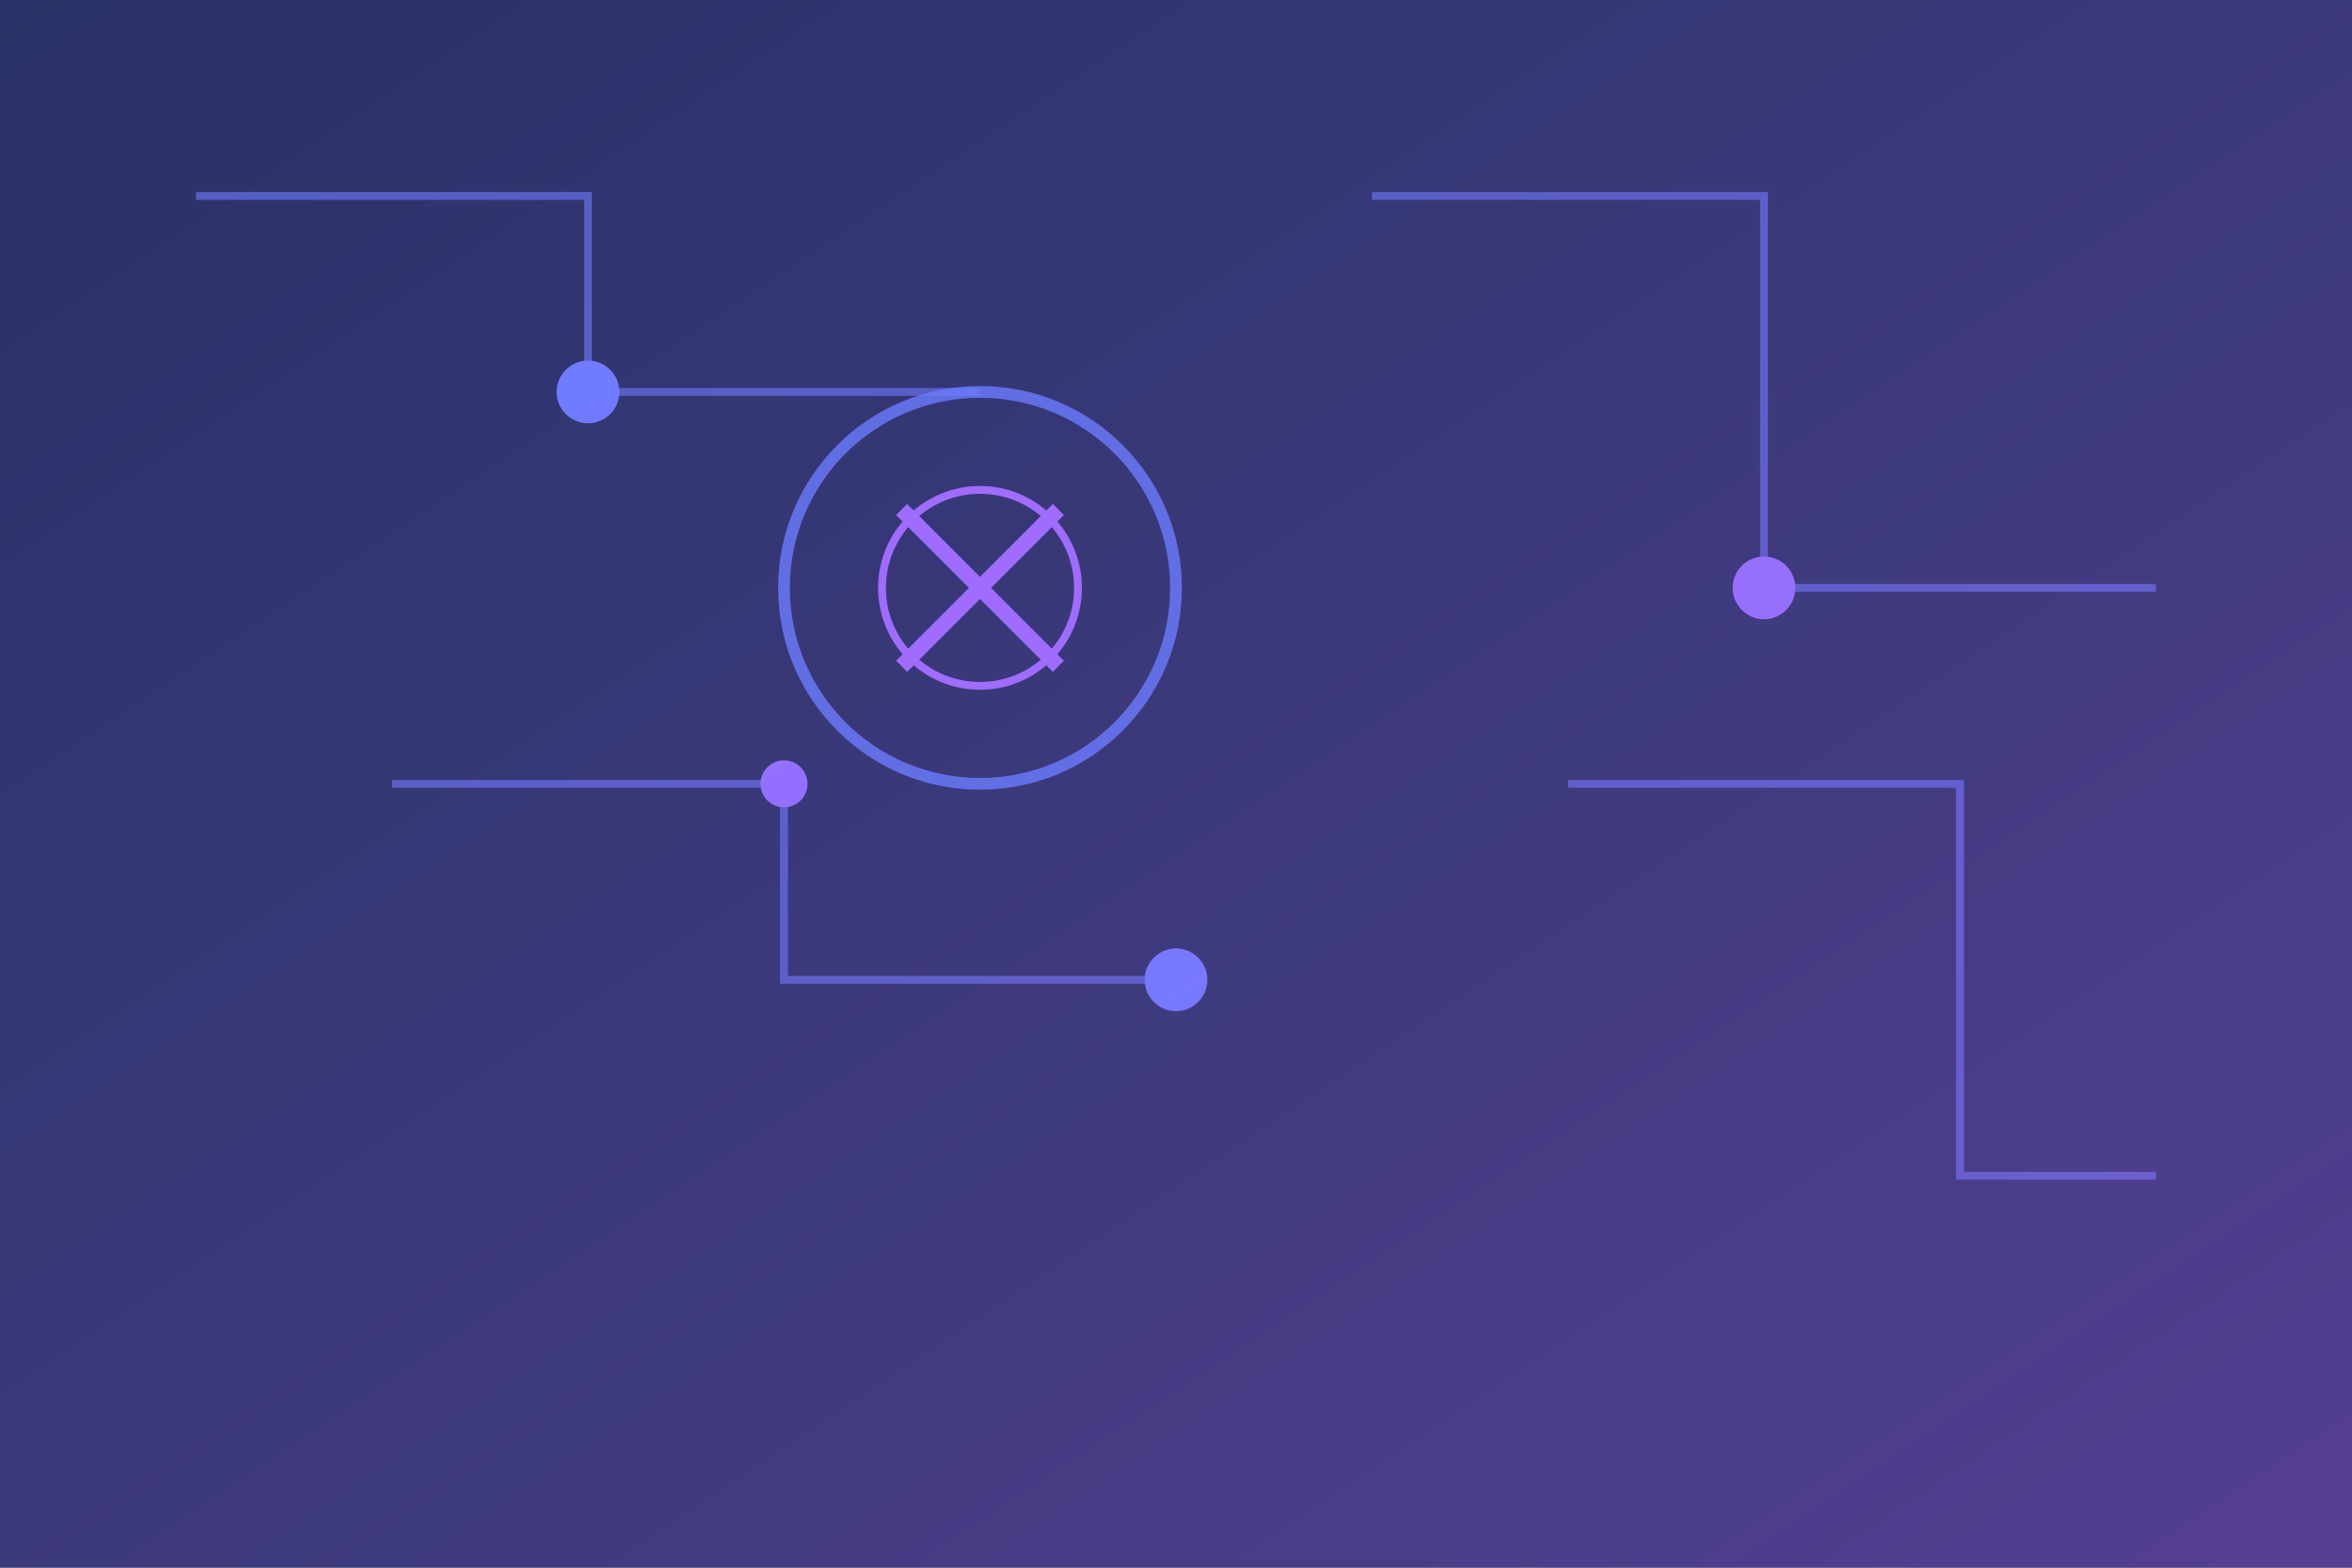 <svg width="600" height="400" xmlns="http://www.w3.org/2000/svg">
  <defs>
    <linearGradient id="techGrad" x1="0%" y1="0%" x2="100%" y2="100%">
      <stop offset="0%" style="stop-color:#6c7cff;stop-opacity:0.3" />
      <stop offset="100%" style="stop-color:#9f6cff;stop-opacity:0.5" />
    </linearGradient>
  </defs>
  <rect width="100%" height="100%" fill="#0b1224"/>
  
  <!-- Circuit pattern -->
  <g stroke="#6c7cff" stroke-width="2" fill="none" opacity="0.6">
    <path d="M50,50 L150,50 L150,100 L250,100"/>
    <path d="M350,50 L450,50 L450,150 L550,150"/>
    <path d="M100,200 L200,200 L200,250 L300,250"/>
    <path d="M400,200 L500,200 L500,300 L550,300"/>
  </g>
  
  <!-- Tech nodes -->
  <circle cx="150" cy="100" r="8" fill="#6c7cff"/>
  <circle cx="450" cy="150" r="8" fill="#9f6cff"/>
  <circle cx="300" cy="250" r="8" fill="#6c7cff"/>
  <circle cx="200" cy="200" r="6" fill="#9f6cff"/>
  
  <!-- Background pattern -->
  <rect width="100%" height="100%" fill="url(#techGrad)"/>
  
  <!-- Central icon -->
  <g transform="translate(250, 150)">
    <circle r="50" fill="none" stroke="#6c7cff" stroke-width="3" opacity="0.8"/>
    <path d="M-20,-20 L20,20 M20,-20 L-20,20" stroke="#9f6cff" stroke-width="4"/>
    <circle r="25" fill="none" stroke="#9f6cff" stroke-width="2"/>
  </g>
</svg>